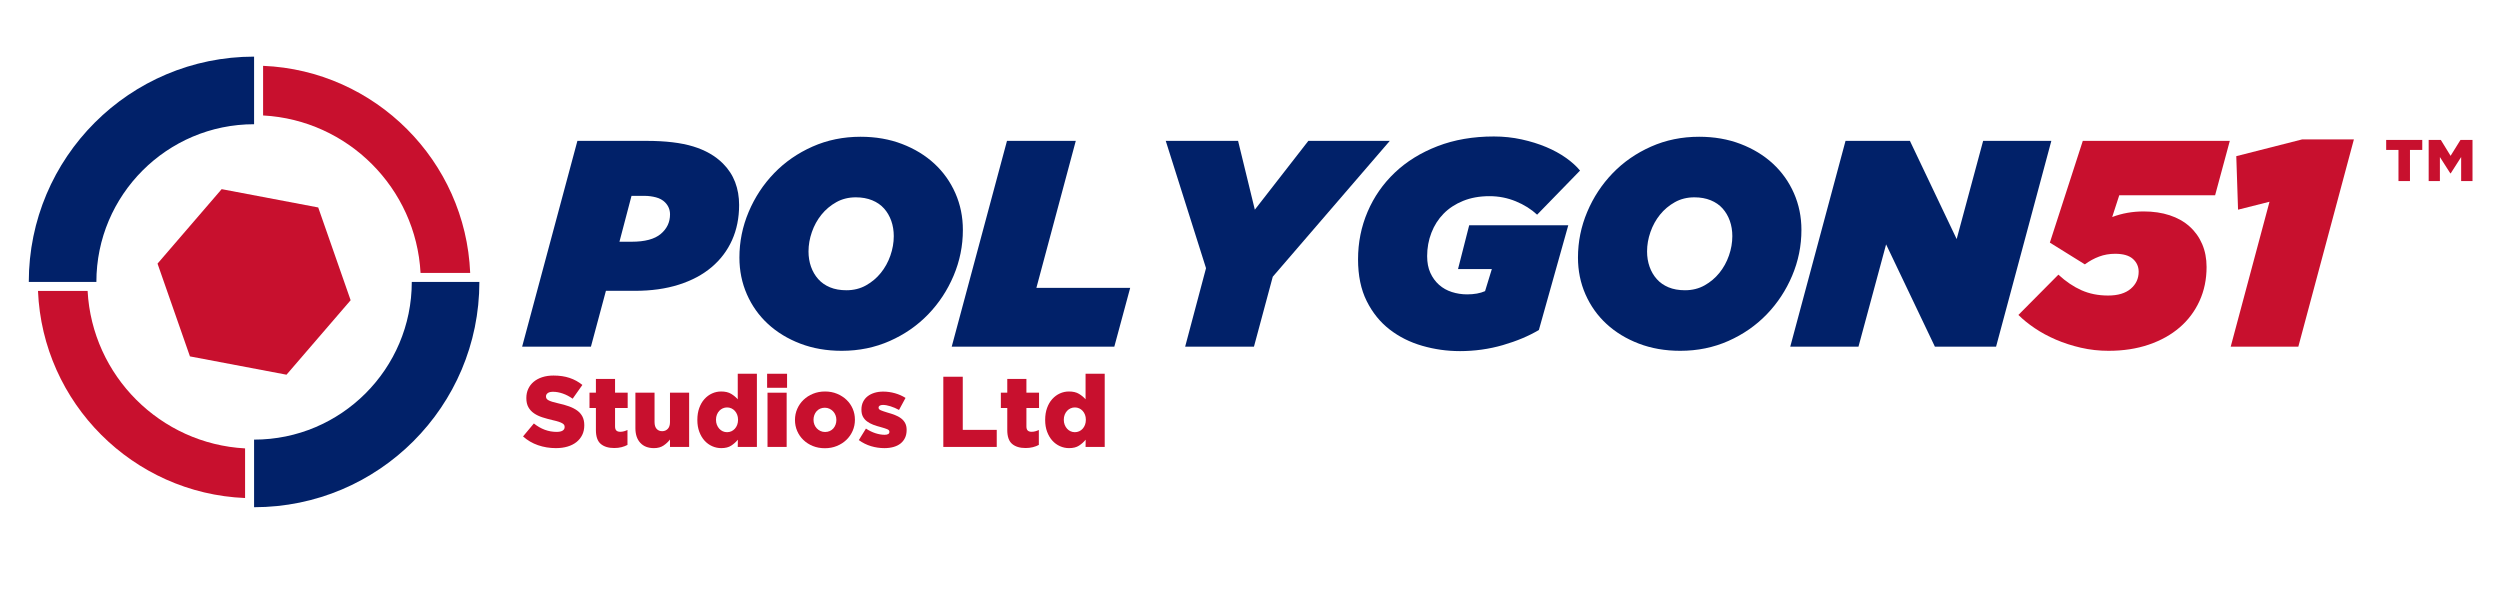 <?xml version="1.0" encoding="UTF-8"?>
<svg xmlns="http://www.w3.org/2000/svg" version="1.1" viewBox="0 0 650 160">
  <defs>
    <style>
      .cls-1 {
        fill: none;
      }

      .cls-2 {
        fill-rule: evenodd;
      }

      .cls-2, .cls-3 {
        fill: #c8102e;
      }

      .cls-4 {
        fill: #012169;
      }
    </style>
  </defs>
  <!-- Generator: Adobe Illustrator 28.6.0, SVG Export Plug-In . SVG Version: 1.2.0 Build 709)  -->
  <g>
    <g id="p51-logo">
      <g id="main_logo">
        <path class="cls-3" d="M623.603,38.99h-3.197v-2.606h9.383v2.606h-3.197v8.096h-2.988v-8.096ZM631.456,36.384h3.162l2.536,4.135,2.571-4.135h3.128v10.702h-2.954v-6.254l-2.71,4.239h-.104l-2.711-4.239v6.254h-2.918v-10.702Z"/>
        <path class="cls-4" d="M124.638,73.301h-17.573c0,22.609-18.393,41.002-41.004,41.002v17.573c32.352,0,58.577-26.224,58.577-58.576Z"/>
        <path class="cls-4" d="M66.061,32.298V14.724c-32.35,0-58.576,26.226-58.576,58.577h17.573c0-22.61,18.394-41.002,41.002-41.002Z"/>
        <path class="cls-3" d="M122.248,70.958h-12.906c-1.179-22.039-18.899-39.759-40.939-40.938v-12.903c29.147,1.201,52.641,24.696,53.844,53.841h0Z"/>
        <path class="cls-3" d="M63.72,129.486c-29.148-1.201-52.641-24.694-53.843-53.842h12.901c1.182,22.041,18.903,39.759,40.942,40.938v12.904h0Z"/>
        <polygon class="cls-2" points="74.491 97.422 49.386 92.662 40.956 68.541 57.631 49.179 82.736 53.939 91.166 78.061 74.491 97.422"/>
        <g>
          <rect class="cls-1" x="138.506" y="25.162" width="497.268" height="121.044"/>
          <path class="cls-4" d="M150.126,36.628h17.965c4.942,0,8.994.485,12.155,1.453,3.16.969,5.733,2.446,7.721,4.434,1.426,1.427,2.484,3.046,3.172,4.854.688,1.81,1.032,3.784,1.032,5.925,0,3.364-.612,6.41-1.835,9.135-1.223,2.727-2.995,5.072-5.313,7.033-2.319,1.962-5.16,3.478-8.523,4.548-3.364,1.07-7.161,1.605-11.391,1.605h-7.568l-3.899,14.525h-17.888l14.372-53.513ZM164.269,62.849c3.414,0,5.924-.675,7.53-2.026,1.605-1.35,2.408-3.044,2.408-5.083,0-1.223-.434-2.267-1.3-3.134-.611-.612-1.402-1.044-2.37-1.3-.969-.254-1.963-.382-2.981-.382h-3.364l-3.134,11.926h3.211Z"/>
          <path class="cls-4" d="M218.851,91.211c-3.925,0-7.518-.625-10.779-1.873-3.262-1.248-6.065-2.955-8.409-5.122-2.345-2.165-4.167-4.727-5.466-7.683-1.3-2.955-1.95-6.141-1.95-9.556,0-4.128.803-8.09,2.408-11.888,1.605-3.796,3.809-7.147,6.613-10.053,2.802-2.905,6.127-5.21,9.976-6.918,3.848-1.707,8.014-2.561,12.499-2.561,3.924,0,7.517.625,10.779,1.873,3.261,1.25,6.064,2.957,8.409,5.122,2.344,2.167,4.167,4.728,5.466,7.683,1.3,2.957,1.95,6.142,1.95,9.556,0,4.128-.803,8.091-2.408,11.887-1.605,3.797-3.811,7.148-6.613,10.053-2.803,2.905-6.128,5.212-9.976,6.919-3.849,1.706-8.015,2.561-12.499,2.561ZM220.074,75.463c1.885,0,3.58-.42,5.083-1.261,1.503-.841,2.791-1.923,3.861-3.249,1.07-1.325,1.898-2.829,2.484-4.51.585-1.682.879-3.364.879-5.045,0-1.426-.218-2.752-.65-3.976-.434-1.223-1.059-2.293-1.873-3.21-.816-.917-1.848-1.631-3.096-2.141-1.25-.509-2.664-.765-4.243-.765-1.886,0-3.581.42-5.083,1.262-1.504.841-2.791,1.924-3.861,3.249-1.07,1.326-1.899,2.829-2.484,4.511-.586,1.682-.879,3.363-.879,5.045,0,1.427.216,2.752.649,3.975.433,1.223,1.057,2.293,1.873,3.211.814.917,1.835,1.631,3.058,2.14,1.223.51,2.649.765,4.281.765Z"/>
          <path class="cls-4" d="M261.814,36.628h17.889l-10.244,38.224h24.387l-4.128,15.289h-42.275l14.372-53.513Z"/>
          <path class="cls-4" d="M313.567,69.729l-10.473-33.102h18.806l4.357,17.889,13.913-17.889h21.176l-30.426,35.318-4.893,18.194h-17.889l5.428-20.411Z"/>
          <path class="cls-4" d="M379.541,91.287c-3.313,0-6.562-.458-9.747-1.376-3.186-.917-6.015-2.331-8.485-4.243-2.473-1.91-4.46-4.369-5.963-7.376-1.504-3.006-2.255-6.625-2.255-10.855,0-4.382.827-8.511,2.484-12.384,1.655-3.873,4.013-7.263,7.071-10.167,3.058-2.905,6.766-5.198,11.123-6.88,4.357-1.682,9.236-2.522,14.639-2.522,2.497,0,4.905.255,7.225.764,2.318.51,4.446,1.173,6.384,1.988,1.936.816,3.656,1.758,5.16,2.829,1.502,1.07,2.713,2.167,3.631,3.287l-11.161,11.467c-1.529-1.426-3.377-2.586-5.543-3.478-2.166-.891-4.446-1.338-6.842-1.338-2.549,0-4.829.409-6.842,1.223-2.014.816-3.708,1.924-5.084,3.326-1.376,1.402-2.434,3.058-3.172,4.969-.739,1.911-1.108,3.937-1.108,6.078,0,1.682.279,3.134.841,4.357.56,1.223,1.312,2.255,2.255,3.096.942.841,2.051,1.465,3.325,1.873,1.273.409,2.6.612,3.976.612,1.835,0,3.389-.28,4.663-.841l1.759-5.733h-8.792l2.905-11.391h25.763l-7.645,27.229c-2.651,1.576-5.772,2.886-9.365,3.927-3.593,1.042-7.327,1.563-11.199,1.563Z"/>
          <path class="cls-4" d="M436.875,91.211c-3.926,0-7.519-.625-10.779-1.873-3.263-1.248-6.065-2.955-8.409-5.122-2.345-2.165-4.166-4.727-5.466-7.683-1.3-2.955-1.949-6.141-1.949-9.556,0-4.128.803-8.09,2.408-11.888,1.604-3.796,3.809-7.147,6.612-10.053,2.802-2.905,6.128-5.21,9.977-6.918,3.847-1.707,8.014-2.561,12.499-2.561,3.924,0,7.517.625,10.778,1.873,3.261,1.25,6.064,2.957,8.409,5.122,2.344,2.167,4.166,4.728,5.466,7.683,1.3,2.957,1.949,6.142,1.949,9.556,0,4.128-.803,8.091-2.407,11.887-1.605,3.797-3.811,7.148-6.613,10.053-2.803,2.905-6.129,5.212-9.976,6.919-3.849,1.706-8.016,2.561-12.499,2.561ZM438.098,75.463c1.885,0,3.58-.42,5.084-1.261,1.502-.841,2.79-1.923,3.86-3.249,1.07-1.325,1.898-2.829,2.484-4.51.585-1.682.879-3.364.879-5.045,0-1.426-.217-2.752-.649-3.976-.434-1.223-1.059-2.293-1.873-3.21-.815-.917-1.848-1.631-3.096-2.141-1.25-.509-2.664-.765-4.243-.765-1.886,0-3.581.42-5.084,1.262-1.504.841-2.79,1.924-3.86,3.249-1.07,1.326-1.899,2.829-2.484,4.511-.587,1.682-.879,3.363-.879,5.045,0,1.427.216,2.752.649,3.975.433,1.223,1.058,2.293,1.873,3.211.814.917,1.835,1.631,3.058,2.14,1.224.51,2.649.765,4.281.765Z"/>
          <path class="cls-4" d="M479.837,36.628h16.742l12.154,25.533,6.881-25.533h17.735l-14.372,53.513h-15.9l-12.69-26.604-7.187,26.604h-17.735l14.372-53.513Z"/>
          <path class="cls-3" d="M548.255,91.211c-2.497,0-4.905-.268-7.224-.803-2.319-.535-4.485-1.235-6.498-2.103-2.014-.866-3.849-1.859-5.504-2.981-1.656-1.12-3.07-2.267-4.243-3.439l10.396-10.474c1.937,1.785,3.938,3.134,6.001,4.052,2.064.917,4.37,1.376,6.919,1.376s4.511-.585,5.887-1.758c1.376-1.172,2.063-2.649,2.063-4.434,0-1.325-.497-2.434-1.49-3.326-.994-.891-2.536-1.338-4.625-1.338-1.479,0-2.867.243-4.167.727-1.299.485-2.535,1.16-3.707,2.026l-9.098-5.657,8.562-26.451h38.223l-3.822,14.143h-24.921l-1.835,5.657c2.548-.968,5.274-1.453,8.18-1.453,2.496,0,4.752.332,6.766.994,2.013.663,3.732,1.631,5.16,2.905,1.426,1.274,2.522,2.803,3.287,4.587.765,1.784,1.146,3.772,1.146,5.963,0,3.21-.611,6.154-1.835,8.83-1.223,2.675-2.942,4.969-5.16,6.879-2.217,1.912-4.893,3.402-8.026,4.473-3.135,1.07-6.612,1.605-10.436,1.605Z"/>
          <path class="cls-3" d="M590.072,52.453l-8.18,2.064-.459-13.913,17.124-4.358h13.454l-14.448,53.895h-17.582l10.091-37.688Z"/>
        </g>
        <g>
          <path class="cls-3" d="M144.538,116.513c-1.633,0-3.184-.254-4.652-.76-1.469-.507-2.767-1.268-3.896-2.282l2.815-3.369c1.824,1.46,3.796,2.189,5.916,2.189.677,0,1.194-.108,1.55-.325s.534-.524.534-.924v-.052c0-.19-.043-.359-.13-.507-.087-.147-.248-.291-.482-.43s-.547-.272-.938-.403c-.391-.13-.899-.265-1.525-.403-.973-.226-1.876-.473-2.71-.741-.833-.269-1.56-.615-2.176-1.041-.617-.425-1.104-.953-1.459-1.587-.356-.633-.534-1.418-.534-2.354v-.052c0-.85.16-1.63.482-2.341.321-.711.791-1.327,1.407-1.848s1.359-.923,2.229-1.209c.869-.286,1.85-.43,2.945-.43,1.563,0,2.958.206,4.183.616,1.225.411,2.333,1.019,3.323,1.822l-2.528,3.582c-.834-.591-1.69-1.038-2.567-1.343-.877-.304-1.725-.456-2.541-.456-.608,0-1.064.113-1.368.339-.304.226-.456.503-.456.832v.052c0,.209.047.391.143.547s.261.299.496.43c.234.13.556.26.964.39s.925.265,1.551.403c1.042.226,1.985.489,2.828.793s1.559.673,2.15,1.106,1.042.958,1.355,1.573c.312.616.469,1.349.469,2.198v.052c0,.938-.179,1.77-.535,2.498s-.856,1.349-1.499,1.86-1.416.901-2.319,1.17c-.903.27-1.911.403-3.023.403Z"/>
          <path class="cls-3" d="M159.704,116.487c-1.502,0-2.672-.356-3.51-1.069-.838-.712-1.258-1.91-1.258-3.596v-5.733h-1.668v-3.988h1.668v-3.57h4.978v3.57h3.284v3.988h-3.284v4.769c0,.504.113.864.339,1.082.226.217.564.325,1.016.325.33,0,.651-.043.964-.13.312-.087.617-.199.912-.339v3.883c-.452.244-.964.439-1.538.587s-1.208.222-1.904.222Z"/>
          <path class="cls-3" d="M170.026,116.513c-1.52,0-2.704-.46-3.551-1.381s-1.271-2.189-1.271-3.805v-9.227h4.978v7.637c0,.781.18,1.372.541,1.771.36.4.84.6,1.44.6.583,0,1.067-.199,1.454-.6.386-.399.579-.99.579-1.771v-7.637h4.978v14.1h-4.978v-1.929c-.446.591-1.003,1.112-1.673,1.563-.669.452-1.501.678-2.497.678Z"/>
          <path class="cls-3" d="M187.539,116.513c-.834,0-1.629-.169-2.385-.508s-1.416-.821-1.98-1.446c-.565-.626-1.017-1.39-1.355-2.294-.338-.903-.508-1.919-.508-3.049v-.052c0-1.147.165-2.177.494-3.089s.78-1.685,1.352-2.319c.572-.634,1.23-1.12,1.976-1.459s1.534-.509,2.366-.509c1.057,0,1.923.205,2.6.612.676.409,1.248.883,1.716,1.421v-6.646h4.978v19.024h-4.978l.026-1.876c-.486.591-1.06,1.104-1.72,1.537-.661.435-1.521.651-2.58.651ZM189.037,112.369c.397,0,.769-.078,1.115-.234s.649-.378.908-.665c.259-.286.462-.625.609-1.016.147-.392.221-.821.221-1.29v-.053c0-.469-.074-.895-.221-1.276-.147-.383-.35-.717-.609-1.004-.259-.286-.562-.508-.908-.664-.346-.157-.718-.235-1.115-.235s-.77.078-1.116.235c-.346.156-.649.373-.908.651s-.467.612-.623,1.003c-.156.392-.233.821-.233,1.29v.053c0,.469.078.898.233,1.29.155.391.363.729.623,1.016.259.287.562.509.908.665s.718.234,1.116.234Z"/>
          <path class="cls-3" d="M199.449,97.176h5.186v3.648h-5.186v-3.648ZM199.553,102.101h4.978v14.1h-4.978v-14.1Z"/>
          <path class="cls-3" d="M214.459,116.539c-1.129,0-2.167-.191-3.114-.573-.947-.382-1.768-.908-2.463-1.577-.695-.668-1.234-1.446-1.616-2.332-.382-.887-.573-1.833-.573-2.841v-.052c0-1.008.195-1.959.586-2.854.391-.895.934-1.676,1.629-2.345.694-.669,1.52-1.199,2.476-1.59.956-.392,1.998-.587,3.127-.587s2.167.195,3.114.587c.947.391,1.768.916,2.463,1.576.695.661,1.233,1.434,1.616,2.319.382.887.573,1.834.573,2.841v.053c0,1.008-.195,1.959-.586,2.854-.391.895-.934,1.677-1.629,2.346s-1.521,1.198-2.476,1.589c-.956.392-1.998.587-3.127.587ZM214.512,112.317c.452,0,.86-.082,1.225-.246.365-.163.673-.388.925-.672s.447-.616.586-.995.208-.775.208-1.188v-.052c0-.432-.074-.836-.222-1.215s-.356-.711-.625-.995-.586-.513-.951-.686c-.365-.172-.765-.259-1.199-.259-.452,0-.86.082-1.225.246-.365.164-.674.388-.925.672-.252.284-.448.616-.586.995-.139.38-.208.775-.208,1.189v.052c0,.431.074.836.222,1.215.147.379.355.71.625.995.269.284.586.513.951.685.365.173.764.259,1.199.259Z"/>
          <path class="cls-3" d="M229.965,116.513c-1.199,0-2.363-.169-3.492-.508s-2.189-.864-3.179-1.577l1.85-2.997c.816.539,1.646.943,2.489,1.212.843.27,1.629.404,2.359.404.834,0,1.251-.252,1.251-.756v-.052c0-.278-.191-.495-.574-.652-.382-.156-.947-.338-1.694-.547-.695-.174-1.347-.378-1.955-.612-.608-.234-1.138-.521-1.59-.86s-.808-.751-1.068-1.237-.391-1.086-.391-1.799v-.052c0-.747.144-1.411.43-1.994.287-.582.682-1.068,1.186-1.459.503-.391,1.099-.69,1.785-.899.686-.208,1.438-.312,2.254-.312,1.042,0,2.067.144,3.075.43,1.007.287,1.919.69,2.736,1.212l-1.694,3.128c-.73-.399-1.469-.717-2.215-.951-.748-.235-1.399-.353-1.955-.353-.382,0-.669.065-.86.195-.191.131-.287.292-.287.482v.052c0,.278.196.5.586.665.391.165.96.36,1.707.586.695.191,1.346.404,1.955.639.608.234,1.138.521,1.59.86.452.339.808.752,1.068,1.238.261.486.391,1.068.391,1.746v.052c0,.782-.139,1.464-.417,2.046-.278.582-.669,1.073-1.173,1.473s-1.112.699-1.824.898c-.712.2-1.495.3-2.346.3Z"/>
          <path class="cls-3" d="M245.263,97.957h5.056v13.812h8.834v4.431h-13.891v-18.243Z"/>
          <path class="cls-3" d="M266.658,116.487c-1.502,0-2.672-.356-3.51-1.069-.838-.712-1.258-1.91-1.258-3.596v-5.733h-1.668v-3.988h1.668v-3.57h4.978v3.57h3.284v3.988h-3.284v4.769c0,.504.113.864.339,1.082.226.217.564.325,1.016.325.33,0,.651-.043.964-.13.312-.087.617-.199.912-.339v3.883c-.452.244-.964.439-1.538.587s-1.208.222-1.904.222Z"/>
          <path class="cls-3" d="M277.97,116.513c-.834,0-1.629-.169-2.385-.508s-1.416-.821-1.98-1.446c-.565-.626-1.017-1.39-1.355-2.294-.338-.903-.508-1.919-.508-3.049v-.052c0-1.147.165-2.177.494-3.089s.78-1.685,1.352-2.319c.572-.634,1.23-1.12,1.976-1.459s1.534-.509,2.366-.509c1.057,0,1.923.205,2.6.612.676.409,1.248.883,1.716,1.421v-6.646h4.978v19.024h-4.978l.026-1.876c-.486.591-1.06,1.104-1.72,1.537-.661.435-1.521.651-2.58.651ZM279.469,112.369c.397,0,.769-.078,1.115-.234s.649-.378.908-.665c.259-.286.462-.625.609-1.016.147-.392.221-.821.221-1.29v-.053c0-.469-.074-.895-.221-1.276-.147-.383-.35-.717-.609-1.004-.259-.286-.562-.508-.908-.664-.346-.157-.718-.235-1.115-.235s-.77.078-1.116.235c-.346.156-.649.373-.908.651s-.467.612-.623,1.003c-.156.392-.233.821-.233,1.29v.053c0,.469.078.898.233,1.29.155.391.363.729.623,1.016.259.287.562.509.908.665s.718.234,1.116.234Z"/>
        </g>
      </g>
    </g>
  </g>
</svg>